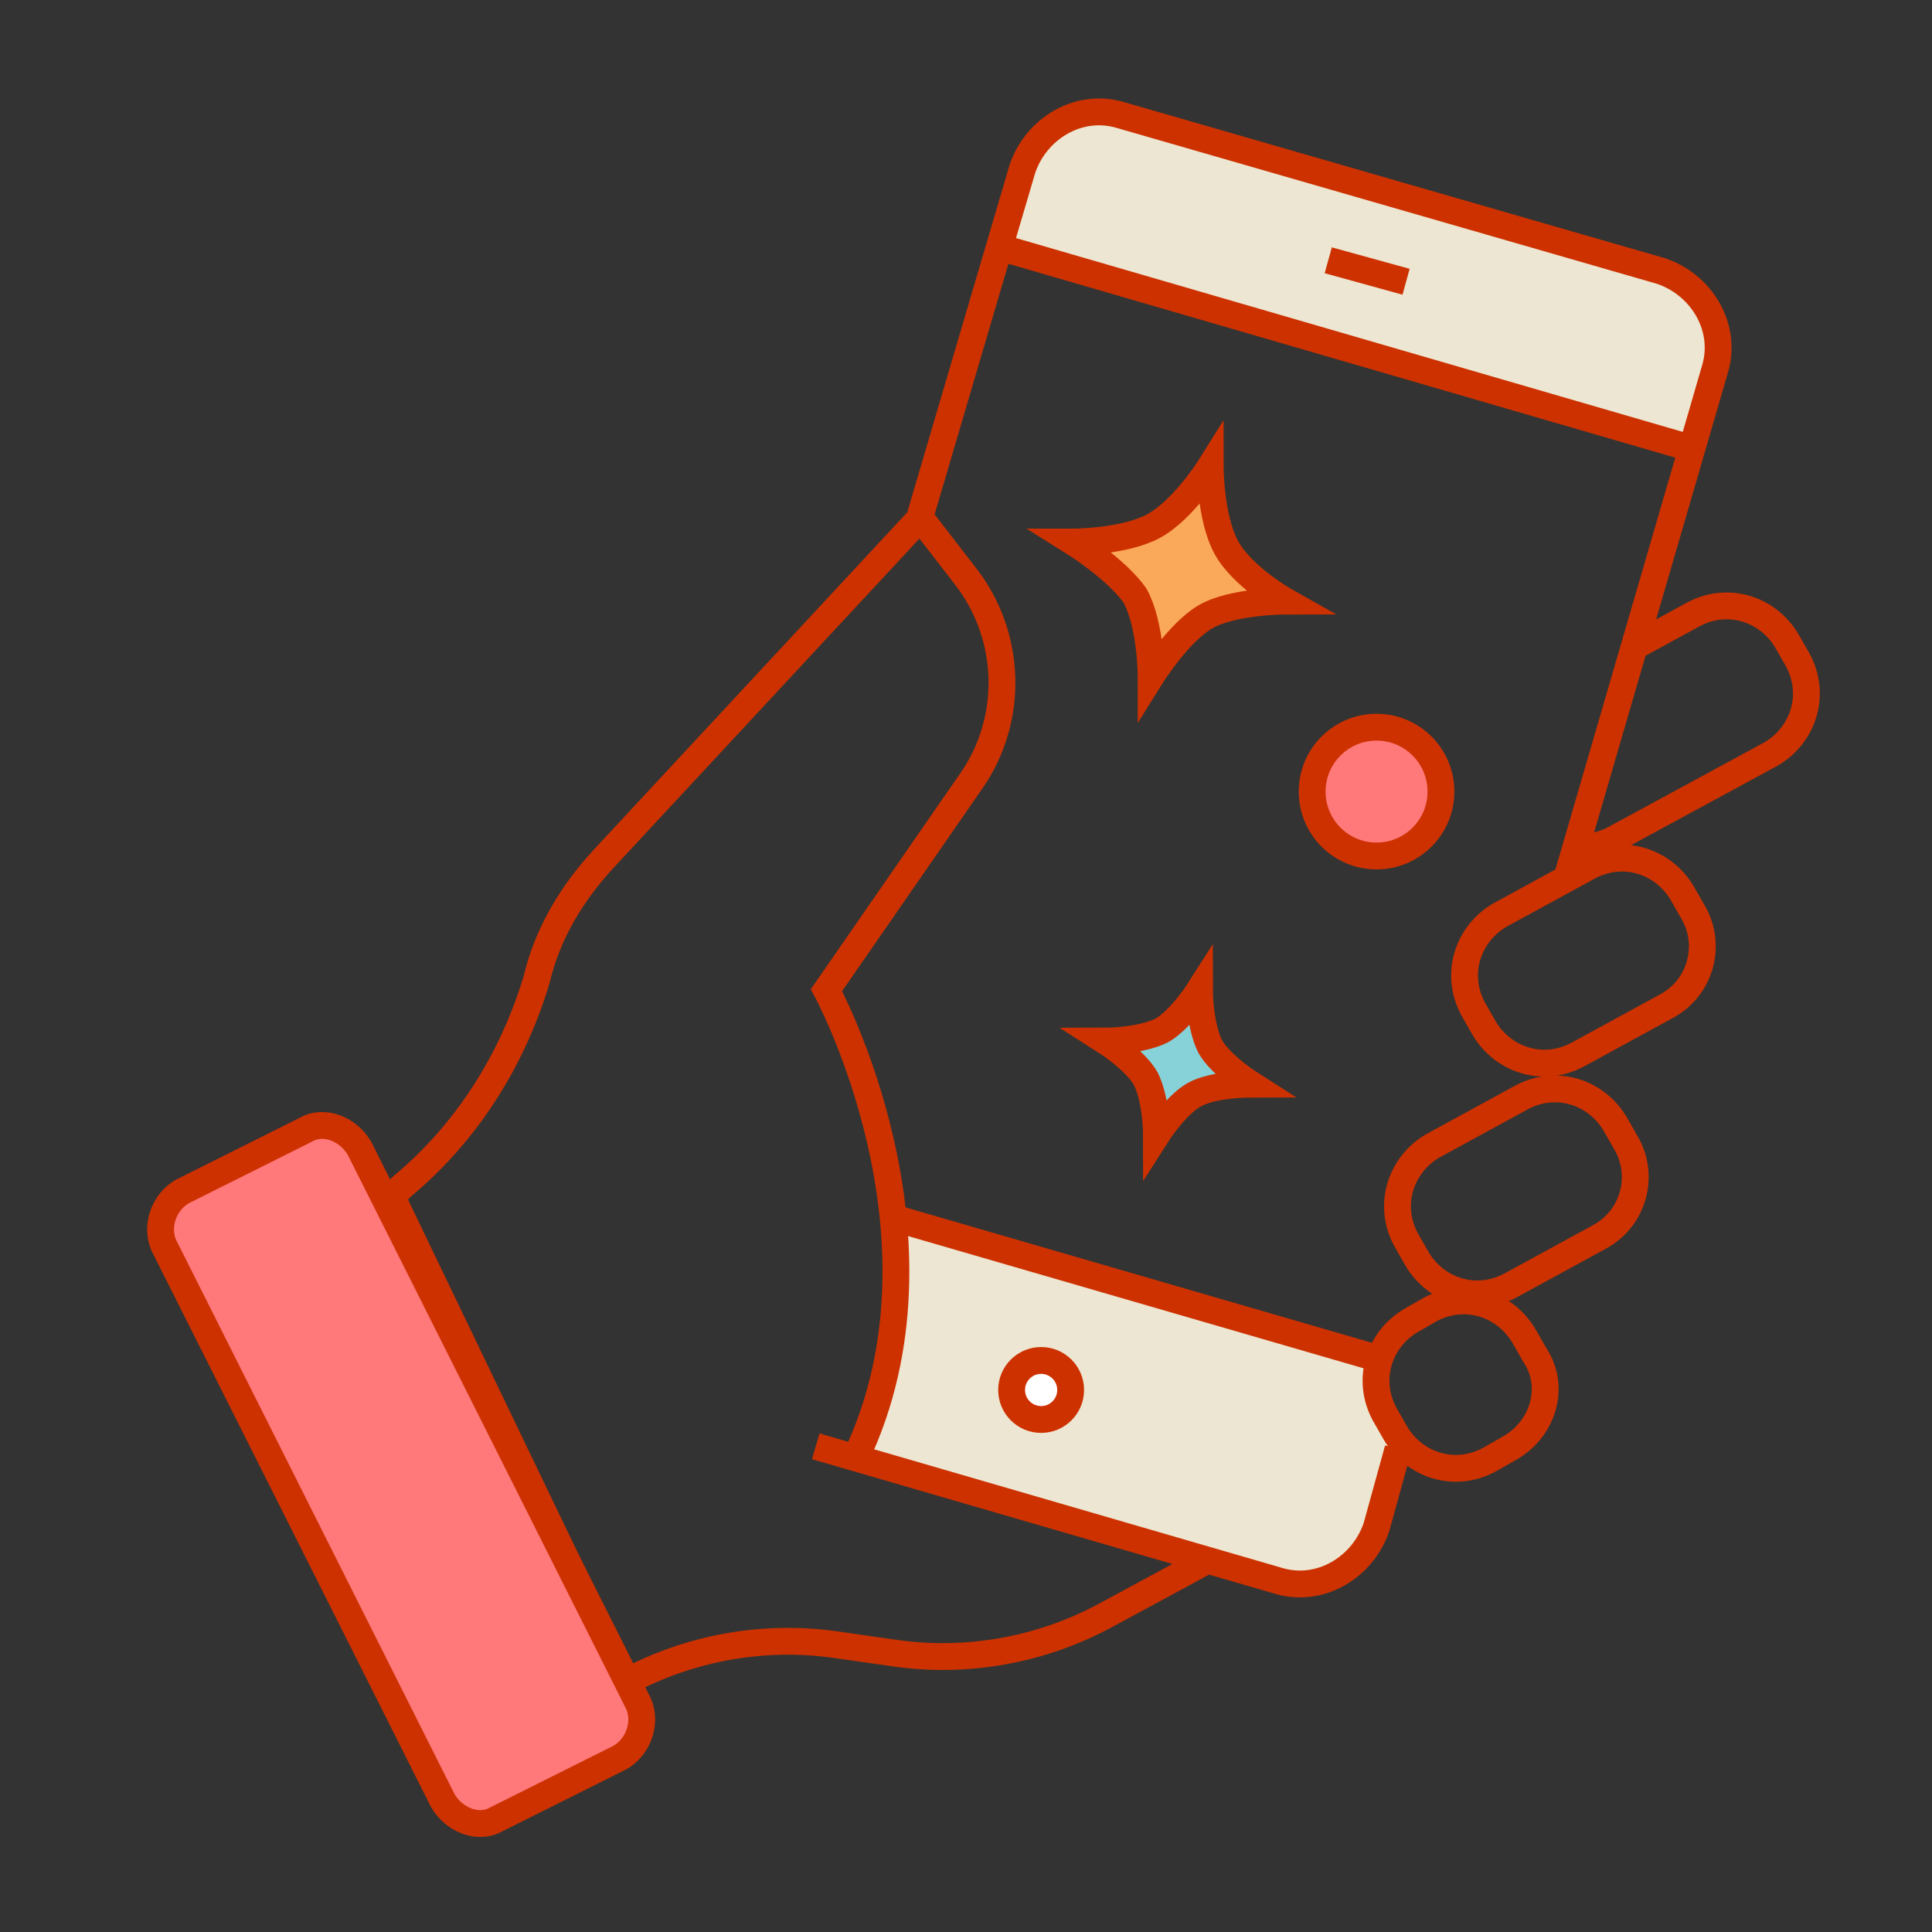 <?xml version="1.0" encoding="utf-8"?>
<!-- Generator: Adobe Illustrator 18.0.0, SVG Export Plug-In . SVG Version: 6.00 Build 0)  -->
<!DOCTYPE svg PUBLIC "-//W3C//DTD SVG 1.0//EN" "http://www.w3.org/TR/2001/REC-SVG-20010904/DTD/svg10.dtd">
<svg version="1.0" id="Layer_1" xmlns="http://www.w3.org/2000/svg" xmlns:xlink="http://www.w3.org/1999/xlink" x="0px" y="0px"
	 viewBox="360 270 72 72" enable-background="new 360 270 72 72" xml:space="preserve">
<rect x="360" y="270" width="72" height="72" fill="#333333" stroke="none"/>
<g>
	<path fill="#EDE6D2" d="M423,286.7l-25.8-7.5l0.8-3.3c0.4-1.5,2.2-2,3.7-1.6c1.5,0.4,15.2,4.4,19.3,5.6c4.2,1.2,2.8,3.9,2.8,3.9
		C423.5,284.9,423,286.7,423,286.7"/>
	<g>
		<path fill="#EDE6D2" d="M393.2,315.5c0,0,0.7,2.2,0.2,4.4s-1.6,4.6-1.6,4.6s14.8,4.2,15.7,4.4c0.9,0.3,3.5-0.1,4-1.8
			c0.5-1.7,0.8-3.2,0.8-3.2s-0.9-1.4-0.9-1.8s0-1.4,0-1.4L393.2,315.5z"/>
		<path fill="none" stroke="#CD3100" stroke-miterlimit="10" d="M391.9,324.3c3.9-8.2-1.1-17.4-1.1-17.4l5.4-7.8
			c1.6-2.3,1.5-5.4-0.2-7.6l-1.7-2.2L382.5,302c-1.2,1.3-2.1,2.8-2.5,4.5l0,0c-0.9,3-2.6,5.7-5,7.7l-0.4,0.4l8.7,18.1l0,0
			c2.4-1.3,5.2-1.8,7.9-1.4l2.1,0.3c2.7,0.4,5.5-0.1,7.9-1.4l3.7-2"/>
		<path fill="none" stroke="#CD3100" stroke-miterlimit="10" d="M416.2,324l-0.7,0.4c-1.3,0.7-2.8,0.2-3.5-1l-0.4-0.7
			c-0.7-1.3-0.2-2.8,1-3.5l0.7-0.4c1.3-0.7,2.8-0.2,3.5,1l0.4,0.7C418,321.7,417.5,323.3,416.2,324z"/>
		<path fill="none" stroke="#CD3100" stroke-miterlimit="10" d="M419.6,316.1l-3.3,1.8c-1.3,0.7-2.8,0.2-3.5-1l-0.4-0.7
			c-0.7-1.3-0.2-2.8,1-3.5l3.3-1.8c1.3-0.7,2.8-0.2,3.5,1l0.4,0.7C421.3,313.8,420.9,315.4,419.6,316.1z"/>
		<path fill="none" stroke="#CD3100" stroke-miterlimit="10" d="M422.1,307.5l-3.3,1.8c-1.3,0.7-2.8,0.2-3.5-1l-0.4-0.7
			c-0.7-1.3-0.2-2.8,1-3.5l3.3-1.8c1.3-0.7,2.8-0.2,3.5,1l0.4,0.7C423.8,305.2,423.4,306.8,422.1,307.5z"/>
		<path fill="none" stroke="#CD3100" stroke-miterlimit="10" d="M418.4,302.7l5.5-18.9c0.5-1.6-0.5-3.2-2-3.7l-20.1-5.8
			c-1.6-0.5-3.2,0.5-3.7,2l-3.8,12.9"/>
		<path fill="none" stroke="#CD3100" stroke-miterlimit="10" d="M420.9,294.1l2.2-1.2c1.3-0.7,2.8-0.2,3.5,1l0.4,0.7
			c0.7,1.3,0.2,2.8-1,3.5l-5.9,3.2c-0.4,0.2-0.9,0.3-1.4,0.3"/>
		<path fill="none" stroke="#CD3100" stroke-miterlimit="10" d="M390.4,323.9l17.2,5c1.6,0.5,3.2-0.5,3.7-2l0.8-2.9"/>
		<line fill="none" stroke="#CD3100" stroke-miterlimit="10" x1="393" y1="315.3" x2="411.6" y2="320.7"/>
		<line fill="none" stroke="#CD3100" stroke-miterlimit="10" x1="409.5" y1="279.7" x2="412.4" y2="280.5"/>
	</g>
	<path fill="#FAA859" stroke="#CD3100" stroke-miterlimit="10" d="M400,290.2c0,0,1.9,0,3-0.6c1.1-0.6,2.1-2.2,2.1-2.2s0,1.9,0.6,3
		c0.6,1.1,2.2,2,2.2,2s-2,0-3,0.6c-1,0.6-2,2.2-2,2.2s0-1.9-0.6-3C401.6,291.2,400,290.2,400,290.2z"/>
	<circle fill="#FFFFFF" stroke="#CD3100" stroke-miterlimit="10" cx="398.8" cy="321.8" r="1.1"/>
	<g>
		<path fill="#87D2D8" stroke="#CD3100" stroke-linecap="round" stroke-miterlimit="10" d="M401.2,308.8c0,0,1.3,0,2.1-0.4
			c0.7-0.4,1.4-1.5,1.4-1.5s0,1.3,0.4,2.1c0.4,0.7,1.5,1.4,1.5,1.4s-1.4,0-2.1,0.4c-0.7,0.4-1.4,1.5-1.4,1.5s0-1.3-0.4-2.1
			C402.3,309.5,401.2,308.8,401.2,308.8z"/>
	</g>
	<circle fill="#FF787A" stroke="#CD3100" stroke-linejoin="round" stroke-miterlimit="10" cx="411.3" cy="299.5" r="2.4"/>
	<path fill="#FF787A" stroke="#CD3100" stroke-linecap="round" stroke-linejoin="round" stroke-miterlimit="10" d="M366.8,314.4
		c-0.7,0.4-1,1.3-0.7,2l10.4,20.7c0.4,0.7,1.3,1.1,2,0.7l4.6-2.3c0.7-0.4,1-1.3,0.7-2l-10.4-20.7c-0.4-0.7-1.3-1.1-2-0.7
		L366.8,314.4z"/>
	<line fill="none" stroke="#CD3100" stroke-miterlimit="10" x1="423" y1="286.7" x2="397.2" y2="279.2"/>
</g>
</svg>
